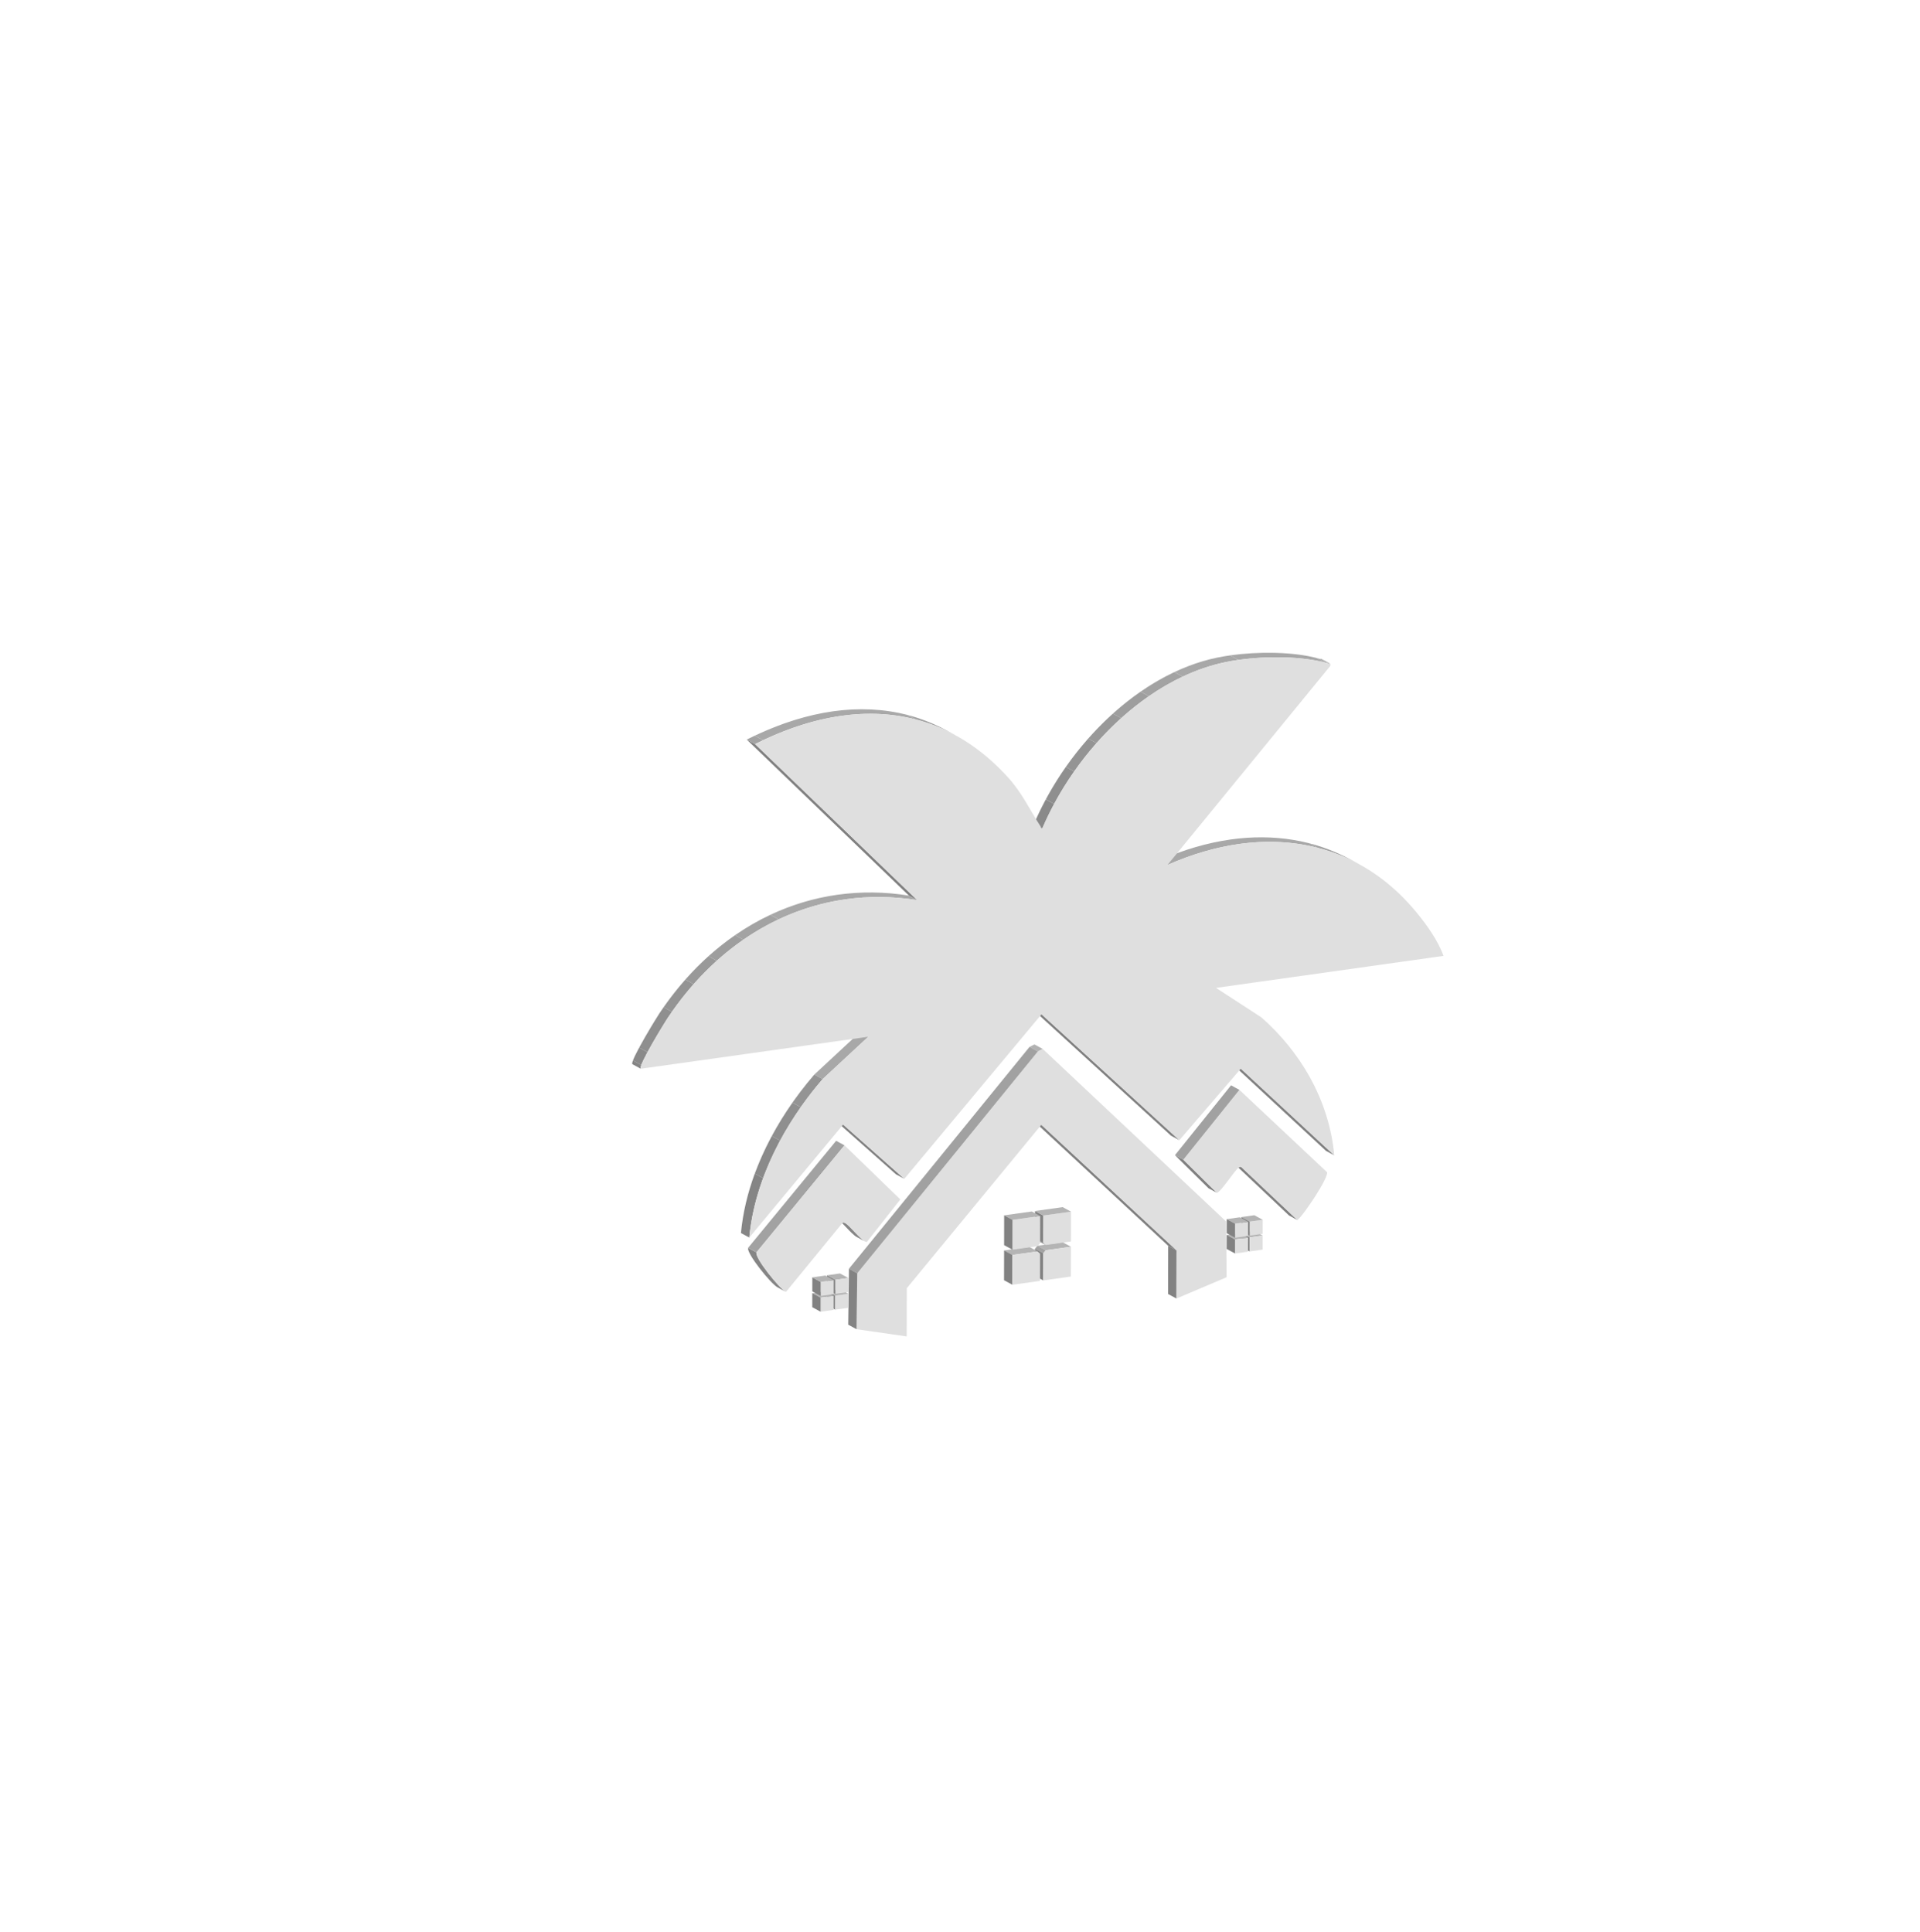 <?xml version="1.0" encoding="UTF-8"?>
<svg id="Layer_2" data-name="Layer 2" xmlns="http://www.w3.org/2000/svg" xmlns:xlink="http://www.w3.org/1999/xlink" viewBox="0 0 1049.52 1056.17">
  <defs>
    <style>
      .cls-1 {
        clip-path: url(#clippath-6);
      }

      .cls-2 {
        clip-path: url(#clippath-7);
      }

      .cls-3 {
        fill: #838383;
      }

      .cls-4 {
        clip-path: url(#clippath-4);
      }

      .cls-5 {
        clip-path: url(#clippath-9);
      }

      .cls-6 {
        clip-path: url(#clippath-10);
      }

      .cls-7 {
        fill: #8f8f8f;
      }

      .cls-8 {
        fill: none;
      }

      .cls-9 {
        fill: #b2b2b2;
      }

      .cls-10 {
        clip-path: url(#clippath-1);
      }

      .cls-11 {
        fill: #8a8a8a;
      }

      .cls-12 {
        isolation: isolate;
      }

      .cls-13 {
        clip-path: url(#clippath-5);
      }

      .cls-14 {
        clip-path: url(#clippath-8);
      }

      .cls-15 {
        clip-path: url(#clippath-3);
      }

      .cls-16 {
        fill: #dfdfdf;
      }

      .cls-17 {
        fill: #999;
      }

      .cls-18 {
        fill: #a8a8a8;
      }

      .cls-19 {
        fill: #9e9e9e;
      }

      .cls-20 {
        fill: #858585;
      }

      .cls-21 {
        fill: #b4b4b4;
      }

      .cls-22 {
        fill: #828282;
      }

      .cls-23 {
        fill: #949494;
      }

      .cls-24 {
        fill: #a3a3a3;
      }

      .cls-25 {
        clip-path: url(#clippath-2);
      }

      .cls-26 {
        fill: gray;
      }

      .cls-27 {
        fill: #a1a1a1;
      }

      .cls-28 {
        clip-path: url(#clippath);
      }

      .cls-29 {
        fill: #a2a2a2;
      }
    </style>
    <clipPath id="clippath">
      <path class="cls-8" d="M673.92,635.58l4.56,2.48c.08.04.16.1.25.17l-4.56-2.48c-.09-.07-.17-.12-.25-.17Z"/>
    </clipPath>
    <clipPath id="clippath-1">
      <path class="cls-8" d="M722.46,360.29l4.56,2.48c-.2-.11-.53-.11-1.05-.08l-4.56-2.48c.52-.02.85-.02,1.05.08Z"/>
    </clipPath>
    <clipPath id="clippath-2">
      <path class="cls-8" d="M738.18,469.88l4.56,2.48c-19.58-10.65-41.96-14.23-65.48-10.92-12.77,1.8-25.89,5.62-39.07,11.45l-4.56-2.48c13.18-5.82,26.3-9.65,39.07-11.45,23.53-3.31,45.9.27,65.48,10.92Z"/>
    </clipPath>
    <clipPath id="clippath-3">
      <path class="cls-8" d="M676.97,360.77l-4.56-2.48c15.79-2.22,35.76-2,49,1.91l4.56,2.48c-13.24-3.91-33.21-4.13-49-1.91Z"/>
    </clipPath>
    <clipPath id="clippath-4">
      <path class="cls-8" d="M472.8,678.71l-4.56-2.48c-2.86-1.56-8.46-8.75-10.63-9.93l4.56,2.48c2.17,1.18,7.77,8.37,10.63,9.93Z"/>
    </clipPath>
    <clipPath id="clippath-5">
      <path class="cls-8" d="M569.29,452.9l-4.56-2.48c.1.05.24.07.45.04l4.56,2.48c-.21.03-.35.01-.45-.04Z"/>
    </clipPath>
    <clipPath id="clippath-6">
      <path class="cls-8" d="M569.74,452.94l-4.56-2.48c18.63-43.47,57.67-82.15,100.15-90.94,2.23-.46,4.61-.87,7.09-1.22l4.56,2.48c-2.48.35-4.85.76-7.09,1.22-42.48,8.8-81.52,47.47-100.15,90.94Z"/>
    </clipPath>
    <clipPath id="clippath-7">
      <path class="cls-8" d="M429.52,706.24l-4.56-2.48c-3.63-1.97-17.13-18.69-16-21.6l4.56,2.48c-1.14,2.91,12.37,19.62,16,21.6Z"/>
    </clipPath>
    <clipPath id="clippath-8">
      <path class="cls-8" d="M409.58,676.59l-4.56-2.48c2.96-31.71,19.29-62.52,40.11-86.64l4.56,2.48c-20.82,24.12-37.15,54.94-40.11,86.64Z"/>
    </clipPath>
    <clipPath id="clippath-9">
      <path class="cls-8" d="M350.25,584.28l-4.56-2.48c-1.57-1.4,12.85-24.96,14.8-27.85,25.12-37.55,59.78-59.52,97.29-64.79,12.77-1.8,25.88-1.65,39.05.47l4.56,2.48c-13.17-2.12-26.28-2.26-39.05-.47-37.51,5.27-72.17,27.24-97.29,64.79-1.94,2.89-16.36,26.46-14.8,27.85Z"/>
    </clipPath>
    <clipPath id="clippath-10">
      <path class="cls-8" d="M517.53,399.36l4.56,2.48c-18.87-10.26-39.88-13.62-62.12-10.49-15.26,2.14-31.11,7.34-47.23,15.45l-4.56-2.48c16.13-8.11,31.97-13.3,47.23-15.45,22.24-3.13,43.25.23,62.12,10.49Z"/>
    </clipPath>
  </defs>
  <g class="cls-12">
    <polygon class="cls-22" points="683.08 684.17 678.52 681.69 678.54 674 683.1 676.48 683.08 684.17"/>
    <polygon class="cls-21" points="683.1 676.48 678.54 674 685.65 673.01 690.21 675.49 683.1 676.48"/>
    <polygon class="cls-16" points="690.21 675.49 690.2 683.17 683.08 684.17 683.1 676.48 690.21 675.49"/>
  </g>
  <g class="cls-12">
    <polygon class="cls-16" points="690.23 666.86 690.21 674.54 683.1 675.54 683.11 667.86 690.23 666.86"/>
    <polygon class="cls-21" points="683.11 667.86 678.55 665.38 685.67 664.38 690.23 666.86 683.11 667.86"/>
    <polygon class="cls-22" points="683.1 675.54 678.54 673.06 678.55 665.38 683.11 667.86 683.1 675.54"/>
    <polygon class="cls-21" points="675.1 677.61 670.54 675.13 677.66 674.13 682.22 676.61 675.1 677.61"/>
    <polygon class="cls-16" points="682.22 676.61 682.2 684.29 675.09 685.29 675.1 677.61 682.22 676.61"/>
    <polygon class="cls-22" points="675.09 685.29 670.53 682.81 670.54 675.13 675.1 677.61 675.09 685.29"/>
    <polygon class="cls-16" points="682.23 667.98 682.22 675.67 675.1 676.67 675.12 668.98 682.23 667.98"/>
    <polygon class="cls-21" points="675.12 668.98 670.56 666.5 677.67 665.5 682.23 667.98 675.12 668.98"/>
    <polygon class="cls-22" points="675.1 676.67 670.55 674.19 670.56 666.5 675.12 668.98 675.1 676.67"/>
    <polygon class="cls-26" points="709.2 667.01 704.64 664.53 674.17 635.75 678.73 638.23 709.2 667.01"/>
    <g class="cls-12">
      <g class="cls-28">
        <g class="cls-12">
          <path class="cls-20" d="M678.73,638.23l-4.56-2.48c-.09-.07-.17-.12-.25-.17l4.56,2.48c.08.04.16.1.25.17"/>
        </g>
      </g>
    </g>
    <polygon class="cls-22" points="643.07 709.92 638.51 707.44 638.56 681.08 643.12 683.56 643.07 709.92"/>
    <polygon class="cls-26" points="729.36 631.65 724.8 629.17 673.71 581.78 678.27 584.26 729.36 631.65"/>
    <polygon class="cls-26" points="665.17 652.12 660.61 649.64 642.27 631.54 646.83 634.02 665.17 652.12"/>
    <path class="cls-16" d="M677.48,595.83l47.89,44.99c1.16,2.61-12.71,23.53-16.18,26.19l-30.47-28.78c-.3-.24-.54-.31-.78-.28-.3.04-.6.26-.98.53-2.3,1.6-9.61,13.33-11.8,13.64l-18.33-18.1,30.65-38.19Z"/>
    <polygon class="cls-27" points="646.83 634.02 642.27 631.54 672.92 593.35 677.48 595.83 646.83 634.02"/>
    <polygon class="cls-21" points="571.64 683.53 567.08 681.05 580.84 679.12 585.4 681.6 571.64 683.53"/>
    <polygon class="cls-29" points="570.3 685.15 565.74 682.67 567.08 681.05 571.64 683.53 570.3 685.15"/>
    <polygon class="cls-22" points="570.27 700.02 565.71 697.54 565.74 682.67 570.3 685.15 570.27 700.02"/>
    <polygon class="cls-16" points="585.4 681.6 585.37 697.89 570.27 700.02 570.3 685.15 571.64 683.53 585.4 681.6"/>
    <polygon class="cls-26" points="571.64 680.65 567.09 678.17 565.75 676.93 570.31 679.41 571.64 680.65"/>
    <polygon class="cls-22" points="570.31 679.41 565.75 676.93 565.78 662.06 570.34 664.54 570.31 679.41"/>
    <polygon class="cls-16" points="585.44 662.42 585.41 678.72 571.64 680.65 570.31 679.41 570.34 664.54 585.44 662.42"/>
    <polygon class="cls-21" points="570.34 664.54 565.78 662.06 580.88 659.94 585.44 662.42 570.34 664.54"/>
    <polygon class="cls-21" points="553.42 686.09 548.87 683.61 562.64 681.68 567.19 684.16 553.42 686.09"/>
    <polygon class="cls-22" points="553.39 702.39 548.83 699.91 548.87 683.61 553.42 686.09 553.39 702.39"/>
    <polygon class="cls-16" points="567.19 684.16 568.53 685.4 568.5 700.27 553.39 702.39 553.42 686.09 567.19 684.16"/>
    <g class="cls-12">
      <g class="cls-10">
        <g class="cls-12">
          <path class="cls-18" d="M725.97,362.69l-4.56-2.48c.41-.02.7-.02.9.03l4.56,2.48c-.2-.05-.5-.05-.9-.03"/>
          <path class="cls-24" d="M726.88,362.71l-4.56-2.48s.09.03.13.04l4.56,2.48s-.08-.03-.13-.04"/>
          <path class="cls-19" d="M727,362.76l-4.56-2.48s.01,0,.02.01l4.56,2.48s-.01,0-.02-.01"/>
        </g>
      </g>
    </g>
    <polygon class="cls-16" points="568.57 664.79 568.54 679.65 567.2 681.28 553.43 683.21 553.46 666.91 568.57 664.79"/>
    <polygon class="cls-21" points="553.46 666.91 548.9 664.43 564.01 662.31 568.57 664.79 553.46 666.91"/>
    <polygon class="cls-22" points="553.43 683.21 548.87 680.73 548.9 664.43 553.46 666.91 553.43 683.21"/>
    <polygon class="cls-26" points="643.12 683.56 638.56 681.08 564.66 612.45 569.22 614.93 643.12 683.56"/>
    <g class="cls-12">
      <g class="cls-25">
        <g class="cls-12">
          <path class="cls-18" d="M638.19,472.88l-4.56-2.48c13.18-5.82,26.3-9.65,39.07-11.45,15.01-2.11,29.54-1.42,43.19,2.12l4.56,2.48c-13.64-3.54-28.18-4.23-43.19-2.12-12.77,1.8-25.89,5.62-39.07,11.45"/>
          <path class="cls-24" d="M720.45,463.56l-4.56-2.48c6.45,1.67,12.7,3.99,18.7,6.94l4.56,2.48c-6-2.95-12.25-5.26-18.7-6.94"/>
          <path class="cls-19" d="M739.15,470.5l-4.56-2.48c1.21.59,2.41,1.21,3.59,1.86l4.56,2.48c-1.19-.65-2.39-1.27-3.59-1.86"/>
        </g>
      </g>
    </g>
    <polygon class="cls-9" points="567.34 574.81 562.78 572.33 565.46 571 570.02 573.48 567.34 574.81"/>
    <g class="cls-12">
      <g class="cls-15">
        <g class="cls-12">
          <path class="cls-18" d="M676.97,360.77l-4.56-2.48c15.08-2.12,33.98-2.02,47.18,1.41l4.56,2.48c-13.2-3.42-32.1-3.53-47.18-1.41"/>
          <path class="cls-24" d="M724.15,362.18l-4.56-2.48c.62.16,1.23.33,1.82.51l4.56,2.48c-.59-.18-1.2-.34-1.82-.51"/>
        </g>
      </g>
    </g>
    <polygon class="cls-26" points="644.68 623.36 640.12 620.88 564.77 552.04 569.33 554.52 644.68 623.36"/>
    <polygon class="cls-16" points="570.02 573.48 670.22 667.78 670.5 698.26 643.07 709.92 643.12 683.56 569.22 614.93 495.67 704.28 495.62 730.64 468.21 726.69 468.6 696.11 567.34 574.81 570.02 573.48"/>
    <polygon class="cls-27" points="468.6 696.11 464.05 693.63 562.78 572.33 567.34 574.81 468.6 696.11"/>
    <polygon class="cls-3" points="468.21 726.69 463.65 724.21 464.05 693.63 468.6 696.11 468.21 726.69"/>
    <polygon class="cls-22" points="456.56 716.01 452 713.53 452.02 705.84 456.58 708.32 456.56 716.01"/>
    <polygon class="cls-16" points="463.69 707.32 463.68 715.01 456.56 716.01 456.58 708.32 463.69 707.32"/>
    <polygon class="cls-21" points="456.58 708.32 452.02 705.84 459.13 704.84 463.69 707.32 456.58 708.32"/>
    <polygon class="cls-21" points="456.59 699.69 452.04 697.21 459.15 696.21 463.71 698.69 456.59 699.69"/>
    <polygon class="cls-16" points="463.71 698.69 463.69 706.38 456.58 707.38 456.59 699.69 463.71 698.69"/>
    <polygon class="cls-22" points="456.58 707.38 452.02 704.9 452.04 697.21 456.59 699.69 456.58 707.38"/>
    <polygon class="cls-21" points="448.58 709.44 444.02 706.96 451.14 705.96 455.7 708.44 448.58 709.44"/>
    <polygon class="cls-16" points="455.7 708.44 455.68 716.13 448.57 717.13 448.58 709.44 455.7 708.44"/>
    <polygon class="cls-22" points="448.57 717.13 444.01 714.65 444.02 706.96 448.58 709.44 448.57 717.13"/>
    <polygon class="cls-16" points="455.71 699.82 455.7 707.5 448.59 708.5 448.6 700.81 455.71 699.82"/>
    <polygon class="cls-22" points="448.59 708.5 444.03 706.02 444.04 698.34 448.6 700.81 448.59 708.5"/>
    <polygon class="cls-21" points="448.6 700.81 444.04 698.34 451.15 697.34 455.71 699.82 448.6 700.81"/>
    <g class="cls-12">
      <g class="cls-4">
        <g class="cls-12">
          <path class="cls-20" d="M472.8,678.71l-4.56-2.48c-2.86-1.56-8.46-8.75-10.63-9.93l4.56,2.48c2.17,1.18,7.77,8.37,10.63,9.93"/>
        </g>
      </g>
    </g>
    <g class="cls-12">
      <g class="cls-13">
        <g class="cls-12">
          <path class="cls-19" d="M569.29,452.9l-4.56-2.48s.01,0,.02,0l4.56,2.48s-.01,0-.02,0"/>
          <path class="cls-24" d="M569.3,452.9l-4.56-2.48s.05.02.08.03l4.56,2.48s-.06-.02-.08-.03"/>
          <path class="cls-18" d="M569.39,452.93l-4.56-2.48c.09.02.2.02.35,0l4.56,2.48c-.15.02-.26.02-.35,0"/>
        </g>
      </g>
    </g>
    <g class="cls-12">
      <g class="cls-1">
        <g class="cls-12">
          <path class="cls-11" d="M569.74,452.94l-4.56-2.48c1.94-4.53,4.11-9.01,6.47-13.41l4.56,2.48c-2.37,4.4-4.53,8.88-6.47,13.41"/>
          <path class="cls-7" d="M576.21,439.52l-4.56-2.48c3.28-6.1,6.95-12.04,10.95-17.75l4.56,2.48c-4.01,5.71-7.67,11.65-10.95,17.75"/>
          <path class="cls-23" d="M587.16,421.78l-4.56-2.48c3.79-5.4,7.87-10.59,12.22-15.51l4.56,2.48c-4.35,4.92-8.43,10.11-12.22,15.51"/>
          <path class="cls-17" d="M599.38,406.27l-4.56-2.48c4.26-4.83,8.78-9.4,13.5-13.65l4.56,2.48c-4.72,4.25-9.23,8.82-13.5,13.65"/>
          <path class="cls-19" d="M612.88,392.62l-4.56-2.48c4.84-4.36,9.9-8.38,15.13-11.99l4.56,2.48c-5.23,3.62-10.29,7.64-15.13,11.99"/>
          <path class="cls-24" d="M628.01,380.62l-4.56-2.48c5.95-4.12,12.13-7.72,18.47-10.7l4.56,2.48c-6.34,2.99-12.52,6.58-18.47,10.7"/>
          <path class="cls-18" d="M646.48,369.92l-4.56-2.48c7.61-3.58,15.44-6.28,23.4-7.93,2.23-.46,4.61-.87,7.09-1.22l4.56,2.48c-2.48.35-4.85.76-7.09,1.22-7.96,1.65-15.8,4.34-23.4,7.93"/>
        </g>
      </g>
    </g>
    <polygon class="cls-26" points="494.33 644.49 489.77 642.01 456.32 612.33 460.88 614.81 494.33 644.49"/>
    <g class="cls-12">
      <g class="cls-2">
        <g class="cls-12">
          <path class="cls-20" d="M429.52,706.24l-4.56-2.48c-3.61-1.96-16.98-18.5-16.01-21.54l4.56,2.48c-.96,3.05,12.41,19.58,16.01,21.54"/>
          <path class="cls-11" d="M413.5,684.7l-4.56-2.48s.01-.04.02-.05l4.56,2.48s-.01.03-.02.05"/>
        </g>
      </g>
    </g>
    <polygon class="cls-29" points="413.52 684.65 408.96 682.17 457.06 623.68 461.62 626.16 413.52 684.65"/>
    <path class="cls-16" d="M461.62,626.16l30.52,29.59-18.3,23.24c-2.29.33-9.56-9.35-11.86-10.3-.39-.16-.68-.29-.99-.25-.24.03-.48.18-.77.5l-30.59,37.36c-3.46-1.68-17.26-18.72-16.1-21.65l48.09-58.48Z"/>
    <polygon class="cls-18" points="449.69 589.95 445.13 587.47 470.04 564.33 474.6 566.81 449.69 589.95"/>
    <g class="cls-12">
      <g class="cls-14">
        <g class="cls-12">
          <path class="cls-20" d="M409.58,676.59l-4.56-2.48c1.03-11.01,3.67-21.92,7.55-32.47l4.56,2.48c-3.88,10.55-6.52,21.46-7.55,32.47"/>
          <path class="cls-11" d="M417.13,644.12l-4.56-2.48c2.59-7.03,5.72-13.91,9.3-20.55l4.56,2.48c-3.58,6.65-6.71,13.52-9.3,20.55"/>
          <path class="cls-7" d="M426.43,623.57l-4.56-2.48c3.4-6.32,7.2-12.43,11.3-18.27l4.56,2.48c-4.1,5.84-7.9,11.96-11.3,18.27"/>
          <path class="cls-23" d="M437.72,605.29l-4.56-2.48c3.76-5.36,7.77-10.49,11.96-15.35l4.56,2.48c-4.19,4.86-8.21,9.99-11.96,15.35"/>
        </g>
      </g>
    </g>
    <g class="cls-12">
      <g class="cls-5">
        <g class="cls-12">
          <path class="cls-20" d="M350.25,584.28l-4.56-2.48c-.24-.21-.11-.93.29-2.02l4.56,2.48c-.4,1.08-.53,1.8-.29,2.02"/>
          <path class="cls-11" d="M350.54,582.27l-4.56-2.48c.61-1.67,1.86-4.19,3.39-7.02l4.56,2.48c-1.52,2.83-2.77,5.35-3.39,7.02"/>
          <path class="cls-7" d="M353.93,575.25l-4.56-2.48c4.01-7.45,9.92-17.04,11.12-18.82.75-1.11,1.5-2.21,2.26-3.3l4.56,2.48c-.76,1.09-1.52,2.19-2.26,3.3-1.19,1.78-7.1,11.37-11.12,18.82"/>
          <path class="cls-23" d="M367.3,553.13l-4.56-2.48c3.77-5.37,7.73-10.4,11.88-15.1l4.56,2.48c-4.15,4.69-8.11,9.73-11.88,15.1"/>
          <path class="cls-17" d="M379.18,538.03l-4.56-2.48c4.05-4.59,8.27-8.85,12.64-12.78l4.56,2.48c-4.37,3.93-8.59,8.2-12.64,12.78"/>
          <path class="cls-19" d="M391.82,525.25l-4.56-2.48c4.68-4.21,9.53-8.05,14.53-11.5l4.56,2.48c-5,3.46-9.85,7.29-14.53,11.5"/>
          <path class="cls-24" d="M406.35,513.75l-4.56-2.48c6.21-4.29,12.65-8.01,19.28-11.13l4.56,2.48c-6.63,3.12-13.07,6.83-19.28,11.13"/>
          <path class="cls-18" d="M425.63,502.62l-4.56-2.48c11.74-5.53,24.06-9.21,36.71-10.98s25.88-1.65,39.05.47l4.56,2.48c-13.17-2.12-26.28-2.26-39.05-.47s-24.97,5.45-36.71,10.98"/>
        </g>
      </g>
    </g>
    <polygon class="cls-26" points="501.39 492.1 496.83 489.62 408.18 404.32 412.74 406.8 501.39 492.1"/>
    <g class="cls-12">
      <g class="cls-6">
        <g class="cls-12">
          <path class="cls-24" d="M412.74,406.8l-4.56-2.48c1.45-.73,2.91-1.44,4.35-2.12l4.56,2.48c-1.45.68-2.9,1.39-4.35,2.12"/>
          <path class="cls-18" d="M417.09,404.68l-4.56-2.48c14.63-6.9,28.99-11.38,42.88-13.33s27.71-1.36,40.59,1.98l4.56,2.48c-12.88-3.34-26.49-3.96-40.59-1.98-13.89,1.95-28.25,6.43-42.88,13.33"/>
          <path class="cls-24" d="M500.57,393.33l-4.56-2.48c6.18,1.6,12.19,3.83,18.01,6.69l4.56,2.48c-5.82-2.86-11.83-5.09-18.01-6.69"/>
          <path class="cls-19" d="M518.57,400.02l-4.56-2.48c1.18.58,2.35,1.19,3.52,1.82l4.56,2.48c-1.16-.63-2.34-1.24-3.52-1.82"/>
        </g>
      </g>
    </g>
    <path class="cls-16" d="M676.97,360.77c15.79-2.22,35.76-2,49,1.91,1.23-.05,1.42.01,1.22,1.35l-89.01,108.84c13.18-5.82,26.3-9.65,39.07-11.45,37.51-5.27,72.1,6.96,97.11,37.47,5.55,6.77,11.65,15.21,14.7,23.71l-124.36,17.48,24.84,16.15c20.74,18.28,36.96,44.52,39.81,75.41l-51.09-47.39-33.59,39.1-75.35-68.84-75,89.97-33.45-29.67-51.3,61.78c2.96-31.71,19.29-62.52,40.11-86.64l24.92-23.14-124.35,17.48c-1.57-1.4,12.85-24.96,14.8-27.85,25.12-37.55,59.78-59.52,97.29-64.79,12.77-1.8,25.88-1.65,39.05.47l-88.65-85.3c16.13-8.11,31.97-13.3,47.23-15.45,34.52-4.85,66.07,5.9,91.25,33.88,7.6,8.45,11.51,17.2,17.52,26.46.43.68.12,1.37.99,1.25,18.63-43.47,57.67-82.15,100.15-90.94,2.23-.46,4.61-.87,7.09-1.22Z"/>
  </g>
</svg>